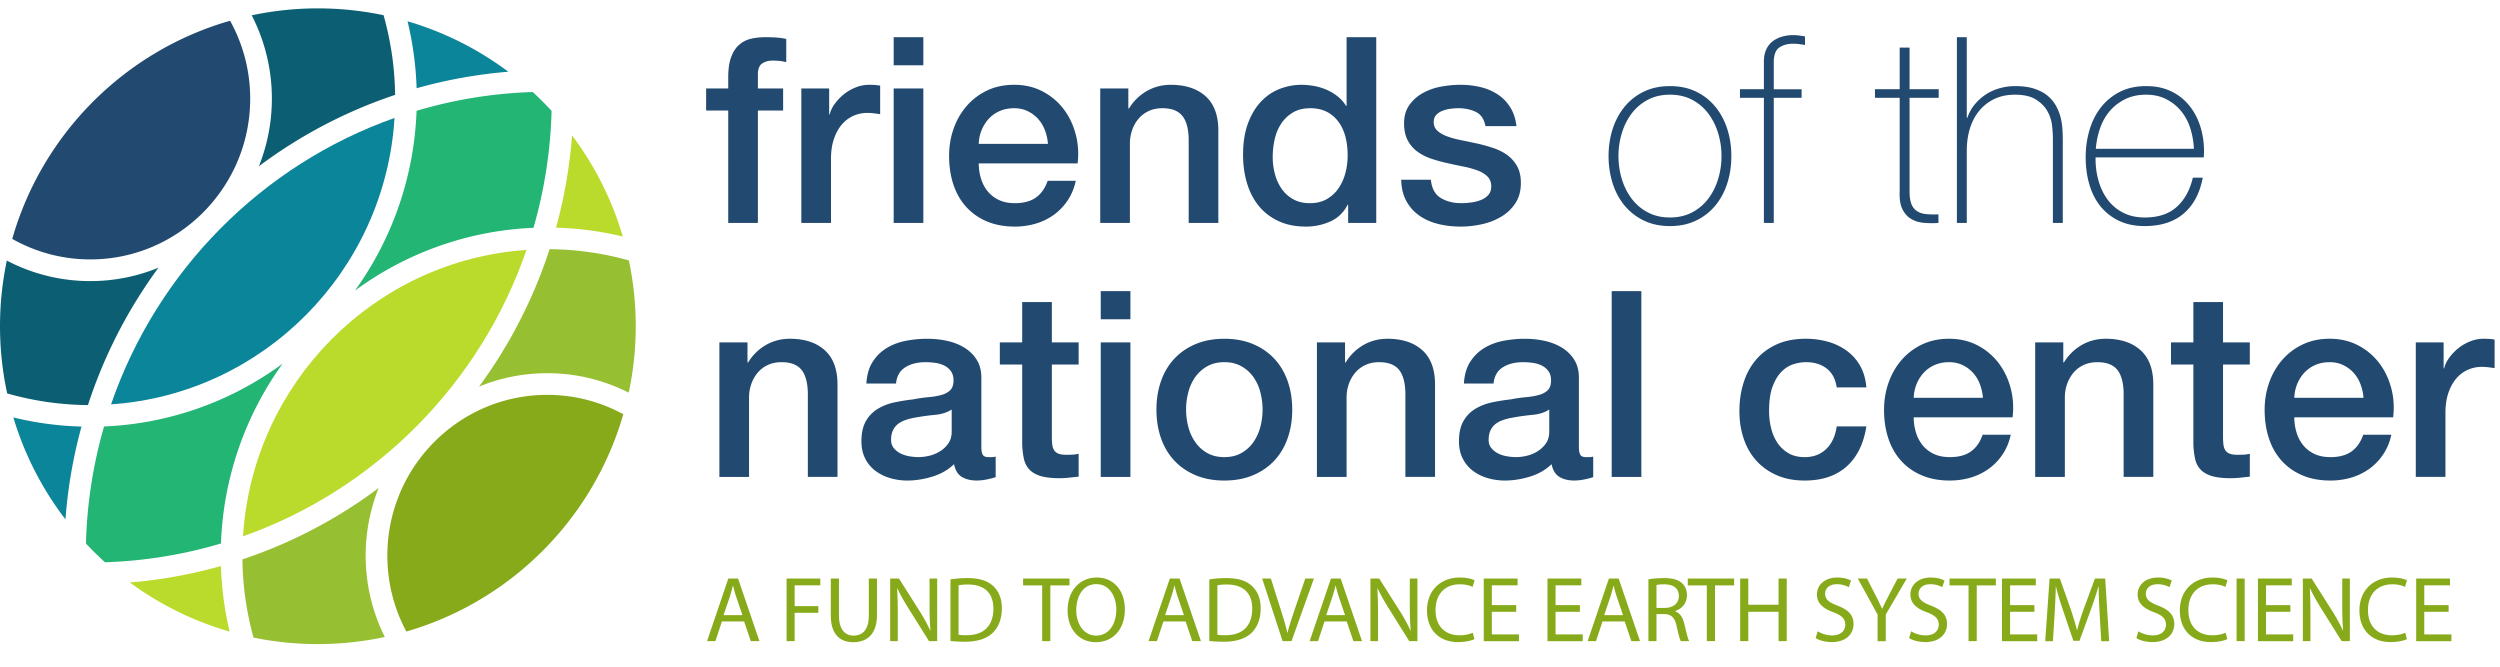 <svg xmlns="http://www.w3.org/2000/svg" xmlns:xlink="http://www.w3.org/1999/xlink" width="403.617" height="107.729" xml:space="preserve"><defs><path id="a" d="M0 0h403.617v107.729H0z"/></defs><clipPath id="b"><use xlink:href="#a" overflow="visible"/></clipPath><g clip-path="url(#b)" fill="#224970"><path d="M114.001 14.28h3.57v-1.806c0-1.372.168-2.484.504-3.339.336-.854.783-1.512 1.344-1.974a4.426 4.426 0 0 1 1.911-.924 10.633 10.633 0 0 1 2.247-.231c1.54 0 2.66.098 3.36.294v3.738a6.88 6.88 0 0 0-.987-.189 10.574 10.574 0 0 0-1.239-.063c-.645 0-1.197.154-1.659.462-.462.309-.693.91-.693 1.806v2.226h4.074v3.57h-4.074v18.144h-4.788V17.85h-3.57v-3.57zM129.373 14.28h4.494v4.2h.084c.14-.588.413-1.162.819-1.722a7.986 7.986 0 0 1 1.47-1.533 7.395 7.395 0 0 1 1.911-1.113c.7-.28 1.414-.42 2.142-.42.56 0 .945.014 1.155.042.21.028.426.056.651.084v4.62c-.336-.056-.679-.105-1.029-.147s-.693-.063-1.029-.063c-.812 0-1.575.162-2.289.483a5.257 5.257 0 0 0-1.869 1.428c-.532.63-.952 1.407-1.26 2.331-.309.924-.462 1.988-.462 3.192v10.332h-4.788V14.28zM144.282 6.006h4.788v4.536h-4.788V6.006zm0 8.274h4.788v21.714h-4.788V14.28zM158.016 26.375c0 .84.119 1.653.357 2.436.237.784.594 1.47 1.071 2.058a5.162 5.162 0 0 0 1.806 1.407c.728.35 1.596.525 2.604.525 1.399 0 2.526-.301 3.381-.903.854-.602 1.491-1.504 1.911-2.709h4.536c-.252 1.176-.686 2.226-1.302 3.15a9.06 9.06 0 0 1-2.226 2.331 9.608 9.608 0 0 1-2.919 1.428 11.75 11.75 0 0 1-3.381.483c-1.708 0-3.22-.28-4.536-.84-1.316-.56-2.43-1.344-3.339-2.352-.911-1.008-1.596-2.211-2.058-3.612-.462-1.4-.693-2.94-.693-4.62 0-1.54.245-3.003.735-4.389a11.217 11.217 0 0 1 2.1-3.654 10.032 10.032 0 0 1 3.297-2.499c1.288-.616 2.744-.924 4.368-.924 1.708 0 3.24.357 4.599 1.071a10.092 10.092 0 0 1 3.381 2.835c.896 1.176 1.546 2.527 1.953 4.053.406 1.526.511 3.101.315 4.725h-15.96zm11.172-3.149a7.756 7.756 0 0 0-.483-2.184c-.266-.699-.63-1.309-1.092-1.827s-1.022-.938-1.68-1.26c-.658-.321-1.393-.483-2.205-.483-.84 0-1.604.147-2.289.441-.687.294-1.274.7-1.764 1.218a6.024 6.024 0 0 0-1.176 1.827 6.357 6.357 0 0 0-.483 2.268h11.172zM177.63 14.28h4.536v3.192l.084.084a8.036 8.036 0 0 1 2.856-2.835c1.176-.686 2.478-1.029 3.906-1.029 2.38 0 4.256.616 5.628 1.848 1.372 1.232 2.058 3.081 2.058 5.544v14.91h-4.788v-13.65c-.056-1.708-.42-2.947-1.092-3.717-.672-.77-1.722-1.155-3.15-1.155-.812 0-1.541.147-2.184.441-.645.294-1.19.7-1.638 1.218a5.726 5.726 0 0 0-1.05 1.827 6.522 6.522 0 0 0-.378 2.226v12.81h-4.788V14.28zM222.191 35.994h-4.535v-2.94h-.085c-.644 1.26-1.582 2.163-2.813 2.709a9.534 9.534 0 0 1-3.906.819c-1.708 0-3.199-.301-4.473-.903-1.274-.602-2.331-1.421-3.171-2.457-.84-1.036-1.471-2.261-1.891-3.675-.419-1.414-.629-2.933-.629-4.557 0-1.959.266-3.654.797-5.082.532-1.428 1.239-2.604 2.121-3.528.883-.924 1.891-1.603 3.024-2.037s2.289-.651 3.465-.651c.672 0 1.357.063 2.058.189s1.372.329 2.017.609a7.95 7.95 0 0 1 1.785 1.071c.546.435 1 .945 1.364 1.533h.084V6.006h4.788v29.988zm-16.715-10.626c0 .924.119 1.834.357 2.73a7.464 7.464 0 0 0 1.092 2.394c.489.7 1.113 1.26 1.869 1.68.756.42 1.651.63 2.688.63 1.064 0 1.98-.224 2.751-.672s1.4-1.036 1.891-1.764a8 8 0 0 0 1.092-2.457c.237-.91.356-1.841.356-2.793 0-2.408-.539-4.284-1.616-5.628-1.078-1.344-2.541-2.016-4.39-2.016-1.12 0-2.064.231-2.835.693s-1.4 1.064-1.89 1.806a7.501 7.501 0 0 0-1.05 2.52c-.21.938-.315 1.897-.315 2.877zM231.011 29.021c.14 1.4.672 2.38 1.596 2.94.925.561 2.03.84 3.318.84.447 0 .959-.035 1.533-.105.573-.07 1.113-.203 1.617-.399s.916-.483 1.238-.861.469-.875.441-1.491c-.028-.616-.252-1.12-.672-1.512-.42-.392-.96-.707-1.617-.945a15.668 15.668 0 0 0-2.247-.609c-.84-.168-1.694-.35-2.562-.546a23.754 23.754 0 0 1-2.583-.714c-.826-.279-1.568-.658-2.227-1.134s-1.183-1.085-1.575-1.827c-.392-.742-.588-1.659-.588-2.751 0-1.176.287-2.163.861-2.961a6.59 6.59 0 0 1 2.184-1.932 9.519 9.519 0 0 1 2.94-1.029 17.253 17.253 0 0 1 3.087-.294c1.12 0 2.19.119 3.213.357a8.74 8.74 0 0 1 2.772 1.155 6.794 6.794 0 0 1 2.058 2.079c.546.854.889 1.883 1.029 3.087h-4.998c-.225-1.148-.75-1.917-1.575-2.31-.826-.392-1.771-.588-2.835-.588-.336 0-.735.028-1.197.084a5.636 5.636 0 0 0-1.302.315c-.406.154-.749.378-1.029.672s-.42.679-.42 1.155c0 .588.203 1.064.609 1.428.405.364.938.666 1.596.903.658.238 1.407.441 2.247.609s1.708.351 2.604.546c.867.196 1.722.435 2.562.714.84.28 1.589.658 2.247 1.134.657.477 1.189 1.078 1.596 1.806s.609 1.624.609 2.688c0 1.288-.294 2.38-.882 3.276a6.984 6.984 0 0 1-2.289 2.184c-.938.56-1.981.966-3.129 1.218a15.832 15.832 0 0 1-3.402.378c-1.372 0-2.64-.154-3.801-.462-1.162-.308-2.17-.777-3.024-1.407a6.798 6.798 0 0 1-2.016-2.352c-.49-.938-.75-2.051-.777-3.339h4.79z"/></g><g clip-path="url(#b)" fill="#224970"><path d="M259.699 25.2c0-1.54.217-2.989.651-4.347.434-1.358 1.071-2.555 1.911-3.591a9.083 9.083 0 0 1 3.107-2.457c1.232-.602 2.646-.903 4.242-.903s3.01.301 4.242.903a9.096 9.096 0 0 1 3.108 2.457c.84 1.036 1.477 2.233 1.91 3.591.435 1.358.651 2.808.651 4.347 0 1.54-.217 2.997-.651 4.368-.434 1.372-1.07 2.569-1.91 3.591a9.207 9.207 0 0 1-3.108 2.436c-1.232.602-2.646.903-4.242.903s-3.01-.301-4.242-.903a9.174 9.174 0 0 1-3.107-2.436c-.84-1.022-1.478-2.219-1.911-3.591a14.4 14.4 0 0 1-.651-4.368zm1.597 0c0 1.288.182 2.527.546 3.717.363 1.19.896 2.247 1.596 3.171a7.751 7.751 0 0 0 2.604 2.205c1.036.546 2.227.819 3.57.819s2.534-.273 3.57-.819a7.79 7.79 0 0 0 2.604-2.205c.7-.924 1.232-1.981 1.597-3.171.363-1.189.546-2.429.546-3.717a12.67 12.67 0 0 0-.546-3.717 10.076 10.076 0 0 0-1.597-3.171 7.77 7.77 0 0 0-2.604-2.205c-1.036-.546-2.227-.819-3.57-.819s-2.534.273-3.57.819a7.77 7.77 0 0 0-2.604 2.205c-.7.924-1.232 1.981-1.596 3.171a12.636 12.636 0 0 0-.546 3.717zM280.909 15.792v-1.386h3.864V9.954c0-.756.126-1.407.378-1.953a3.484 3.484 0 0 1 1.029-1.323 4.513 4.513 0 0 1 1.512-.756 6.468 6.468 0 0 1 1.827-.252c.476 0 1.105.07 1.89.21v1.386c-.784-.14-1.414-.21-1.89-.21-.896 0-1.646.204-2.247.609-.603.406-.903 1.211-.903 2.415v4.326h4.494v1.386h-4.494v20.202h-1.596V15.792h-3.864zM312.997 15.792h-4.704V30.87c0 .868.098 1.554.294 2.058.195.504.497.889.903 1.155.405.267.896.427 1.47.483.573.057 1.239.07 1.995.042v1.386c-.812.056-1.604.048-2.373-.021-.771-.069-1.449-.28-2.037-.63s-1.057-.875-1.407-1.575c-.351-.7-.497-1.666-.44-2.898V15.792h-3.99v-1.386h3.99v-6.72h1.596v6.72h4.704v1.386zM317.532 6.006v13.02h.084a6.926 6.926 0 0 1 1.196-2.163 7.96 7.96 0 0 1 4.054-2.625 9.277 9.277 0 0 1 2.478-.336c1.26 0 2.331.154 3.213.462.883.308 1.603.714 2.163 1.218a5.884 5.884 0 0 1 1.323 1.701c.321.63.553 1.267.693 1.911.14.644.224 1.267.252 1.869.027.603.042 1.127.042 1.575v13.356h-1.597v-13.65c0-.532-.042-1.204-.126-2.016a6.145 6.145 0 0 0-.734-2.331c-.406-.742-1.022-1.379-1.849-1.911-.826-.531-1.967-.798-3.423-.798-1.232 0-2.324.225-3.275.672-.952.448-1.765 1.071-2.437 1.869s-1.183 1.75-1.533 2.856c-.35 1.106-.524 2.317-.524 3.633v11.676h-1.597V6.006h1.597zM338.322 25.41v.252c0 1.26.168 2.464.505 3.612.337 1.148.835 2.157 1.495 3.024a7.087 7.087 0 0 0 2.484 2.058c.996.504 2.154.756 3.475.756 2.161 0 3.874-.567 5.138-1.701 1.263-1.134 2.133-2.709 2.611-4.725h1.596c-.477 2.52-1.506 4.452-3.087 5.796-1.582 1.344-3.675 2.016-6.279 2.016-1.596 0-2.989-.287-4.179-.861a8.496 8.496 0 0 1-2.982-2.352c-.798-.994-1.393-2.169-1.785-3.528-.392-1.358-.588-2.821-.588-4.389 0-1.512.203-2.961.609-4.347.405-1.386 1.015-2.604 1.827-3.654.812-1.05 1.827-1.89 3.045-2.52s2.652-.945 4.305-.945c1.512 0 2.849.28 4.011.84a8.413 8.413 0 0 1 2.919 2.289c.784.966 1.379 2.086 1.785 3.36.406 1.274.609 2.64.609 4.095 0 .14-.007.301-.021.483a6.013 6.013 0 0 0-.021.441h-17.472zm15.876-1.387a12.927 12.927 0 0 0-.59-3.339c-.337-1.05-.835-1.974-1.495-2.772s-1.46-1.435-2.4-1.911c-.941-.476-2.015-.714-3.222-.714-1.291 0-2.429.246-3.411.735-.982.49-1.811 1.134-2.484 1.932s-1.193 1.729-1.558 2.793a13.077 13.077 0 0 0-.674 3.276h15.834z"/></g><g fill="#224970"><path d="M116.143 55.28h4.536v3.191l.084.084a8.044 8.044 0 0 1 2.856-2.835c1.176-.686 2.478-1.028 3.906-1.028 2.38 0 4.256.616 5.628 1.848 1.372 1.232 2.058 3.08 2.058 5.544v14.91h-4.788v-13.65c-.056-1.707-.42-2.946-1.092-3.717-.672-.77-1.722-1.155-3.15-1.155-.812 0-1.541.147-2.184.441-.645.294-1.19.7-1.638 1.218a5.747 5.747 0 0 0-1.05 1.827 6.523 6.523 0 0 0-.378 2.227v12.81h-4.788V55.28zM158.437 72.164c0 .588.077 1.008.231 1.26.153.252.455.378.903.378h.504c.195 0 .42-.027.672-.084v3.318a10.91 10.91 0 0 1-.651.189c-.267.069-.54.132-.819.188a8.737 8.737 0 0 1-1.554.168c-.98 0-1.792-.196-2.436-.588-.645-.392-1.064-1.077-1.26-2.058-.952.924-2.121 1.596-3.507 2.016-1.386.42-2.724.63-4.011.63a9.87 9.87 0 0 1-2.814-.398 7.387 7.387 0 0 1-2.373-1.177 5.636 5.636 0 0 1-1.638-1.974c-.406-.798-.609-1.729-.609-2.793 0-1.344.245-2.437.735-3.276a5.445 5.445 0 0 1 1.932-1.974 8.716 8.716 0 0 1 2.688-1.029 31.12 31.12 0 0 1 3.003-.482 24.529 24.529 0 0 1 2.478-.357 11.468 11.468 0 0 0 2.079-.357c.602-.168 1.078-.426 1.428-.776.35-.35.525-.875.525-1.575 0-.615-.147-1.119-.441-1.512a2.96 2.96 0 0 0-1.092-.903 4.725 4.725 0 0 0-1.449-.42 11.79 11.79 0 0 0-1.512-.105c-1.344 0-2.45.28-3.318.841-.868.561-1.358 1.428-1.47 2.604h-4.788c.084-1.399.42-2.562 1.008-3.486a6.973 6.973 0 0 1 2.247-2.226c.91-.56 1.938-.951 3.087-1.176a18.3 18.3 0 0 1 3.528-.336c1.063 0 2.114.111 3.15.336 1.036.225 1.967.588 2.793 1.092a6.05 6.05 0 0 1 1.995 1.953c.504.798.756 1.771.756 2.919v11.17zm-4.789-6.048c-.729.477-1.624.763-2.688.861a36.034 36.034 0 0 0-3.192.44c-.504.084-.994.203-1.47.357s-.896.364-1.26.63a2.773 2.773 0 0 0-.861 1.05c-.21.435-.315.96-.315 1.575 0 .532.154.98.462 1.344.308.364.678.651 1.113.861.434.21.91.356 1.428.44s.987.126 1.407.126c.532 0 1.106-.069 1.722-.21a5.737 5.737 0 0 0 1.743-.714 4.589 4.589 0 0 0 1.365-1.281c.363-.518.546-1.154.546-1.91v-3.569zM161.418 55.28h3.612v-6.51h4.788v6.51h4.326v3.57h-4.326v11.592c0 .504.021.938.063 1.302.042.364.14.672.294.924s.385.441.693.567c.308.126.728.188 1.26.188.336 0 .672-.006 1.008-.021a5.006 5.006 0 0 0 1.008-.147v3.696c-.532.056-1.05.111-1.554.168-.504.056-1.022.084-1.554.084-1.26 0-2.275-.119-3.045-.357-.771-.237-1.373-.588-1.806-1.05-.435-.462-.729-1.043-.882-1.743a13.008 13.008 0 0 1-.273-2.394V58.85h-3.612v-3.57zM177.714 47.006h4.788v4.536h-4.788v-4.536zm0 8.274h4.788v21.714h-4.788V55.28zM197.665 77.582c-1.736 0-3.283-.287-4.641-.861-1.358-.573-2.506-1.364-3.444-2.373-.938-1.008-1.653-2.211-2.142-3.611-.49-1.4-.735-2.94-.735-4.62 0-1.651.245-3.178.735-4.578.489-1.399 1.204-2.604 2.142-3.612s2.085-1.799 3.444-2.373c1.358-.573 2.905-.86 4.641-.86 1.736 0 3.282.287 4.641.86 1.357.574 2.505 1.365 3.443 2.373.938 1.009 1.652 2.213 2.143 3.612.489 1.4.734 2.927.734 4.578 0 1.68-.245 3.22-.734 4.62-.49 1.4-1.204 2.604-2.143 3.611-.938 1.009-2.086 1.8-3.443 2.373-1.359.573-2.906.861-4.641.861zm0-3.781c1.063 0 1.988-.224 2.772-.672a5.83 5.83 0 0 0 1.932-1.764 7.699 7.699 0 0 0 1.113-2.457 11.032 11.032 0 0 0 0-5.565 7.44 7.44 0 0 0-1.113-2.457 5.93 5.93 0 0 0-1.932-1.742c-.784-.448-1.708-.673-2.772-.673-1.064 0-1.989.225-2.772.673a5.93 5.93 0 0 0-1.932 1.742 7.44 7.44 0 0 0-1.113 2.457 10.987 10.987 0 0 0 0 5.565c.237.91.609 1.729 1.113 2.457a5.83 5.83 0 0 0 1.932 1.764c.783.449 1.707.672 2.772.672zM212.615 55.28h4.536v3.191l.084.084a8.06 8.06 0 0 1 2.856-2.835c1.176-.686 2.478-1.028 3.906-1.028 2.379 0 4.256.616 5.628 1.848 1.371 1.232 2.058 3.08 2.058 5.544v14.91h-4.788v-13.65c-.057-1.707-.42-2.946-1.092-3.717-.672-.77-1.722-1.155-3.15-1.155-.812 0-1.54.147-2.184.441-.645.294-1.19.7-1.638 1.218a5.768 5.768 0 0 0-1.051 1.827 6.523 6.523 0 0 0-.378 2.227v12.81h-4.788V55.28zM254.909 72.164c0 .588.077 1.008.23 1.26.154.252.455.378.903.378h.504c.196 0 .42-.027.672-.084v3.318c-.168.056-.385.119-.65.189-.267.069-.54.132-.819.188a8.737 8.737 0 0 1-1.554.168c-.98 0-1.792-.196-2.437-.588s-1.064-1.077-1.26-2.058c-.952.924-2.121 1.596-3.507 2.016s-2.724.63-4.011.63c-.98 0-1.919-.133-2.814-.398a7.376 7.376 0 0 1-2.373-1.177 5.625 5.625 0 0 1-1.638-1.974c-.406-.798-.609-1.729-.609-2.793 0-1.344.245-2.437.735-3.276a5.445 5.445 0 0 1 1.932-1.974 8.725 8.725 0 0 1 2.688-1.029 31.12 31.12 0 0 1 3.003-.482 24.488 24.488 0 0 1 2.478-.357 11.452 11.452 0 0 0 2.079-.357c.602-.168 1.078-.426 1.428-.776.351-.35.525-.875.525-1.575 0-.615-.146-1.119-.44-1.512a2.97 2.97 0 0 0-1.093-.903 4.727 4.727 0 0 0-1.448-.42 11.805 11.805 0 0 0-1.513-.105c-1.344 0-2.45.28-3.317.841-.868.561-1.358 1.428-1.471 2.604h-4.788c.084-1.399.42-2.562 1.009-3.486a6.964 6.964 0 0 1 2.247-2.226c.909-.56 1.938-.951 3.087-1.176a18.282 18.282 0 0 1 3.527-.336c1.064 0 2.114.111 3.15.336 1.035.225 1.967.588 2.793 1.092.825.504 1.491 1.155 1.995 1.953s.756 1.771.756 2.919v11.17zm-4.788-6.048c-.729.477-1.624.763-2.688.861a35.983 35.983 0 0 0-3.192.44c-.504.084-.994.203-1.47.357a4.433 4.433 0 0 0-1.261.63 2.77 2.77 0 0 0-.86 1.05c-.21.435-.315.96-.315 1.575 0 .532.153.98.462 1.344.308.364.679.651 1.113.861.434.21.909.356 1.428.44.518.084.987.126 1.407.126.531 0 1.105-.069 1.722-.21.616-.14 1.197-.378 1.743-.714s1.001-.763 1.365-1.281c.363-.518.546-1.154.546-1.91v-3.569zM260.202 47.006h4.787v29.988h-4.787V47.006zM296.531 62.545c-.196-1.344-.734-2.358-1.617-3.045-.882-.686-1.994-1.029-3.339-1.029-.616 0-1.274.105-1.974.315-.7.21-1.344.603-1.932 1.176-.589.574-1.079 1.372-1.471 2.395-.393 1.022-.588 2.359-.588 4.011 0 .896.105 1.792.315 2.688.21.896.546 1.695 1.008 2.395a5.449 5.449 0 0 0 1.785 1.701c.728.435 1.609.65 2.646.65 1.4 0 2.555-.434 3.465-1.302.91-.867 1.477-2.085 1.701-3.654h4.788c-.448 2.829-1.519 4.992-3.213 6.489-1.694 1.498-3.941 2.247-6.741 2.247-1.708 0-3.213-.287-4.515-.861-1.302-.573-2.401-1.357-3.297-2.352-.896-.993-1.575-2.177-2.037-3.549s-.693-2.856-.693-4.452c0-1.624.224-3.15.672-4.578s1.12-2.667 2.017-3.717c.896-1.05 2.009-1.876 3.339-2.479 1.329-.602 2.891-.902 4.683-.902 1.261 0 2.457.161 3.592.482a9.464 9.464 0 0 1 3.023 1.449 7.716 7.716 0 0 1 2.163 2.437c.56.98.896 2.142 1.008 3.485h-4.788zM308.963 67.375c0 .84.119 1.652.357 2.437a6 6 0 0 0 1.07 2.058 5.154 5.154 0 0 0 1.807 1.407c.728.351 1.596.524 2.604.524 1.4 0 2.527-.3 3.381-.902.854-.603 1.491-1.505 1.911-2.709h4.536c-.252 1.176-.687 2.226-1.302 3.149a9.06 9.06 0 0 1-2.226 2.331 9.65 9.65 0 0 1-2.92 1.429 11.78 11.78 0 0 1-3.381.482c-1.708 0-3.22-.28-4.536-.84s-2.429-1.344-3.339-2.352c-.91-1.009-1.596-2.212-2.058-3.612s-.693-2.94-.693-4.62c0-1.54.245-3.003.735-4.389.489-1.387 1.189-2.604 2.1-3.654s2.009-1.883 3.297-2.499c1.288-.615 2.744-.924 4.368-.924 1.708 0 3.241.356 4.6 1.07a10.123 10.123 0 0 1 3.381 2.835c.896 1.177 1.547 2.527 1.953 4.054.405 1.526.51 3.102.314 4.725h-15.959zm11.172-3.149a7.761 7.761 0 0 0-.482-2.185 5.85 5.85 0 0 0-1.092-1.827 5.412 5.412 0 0 0-1.681-1.26c-.658-.321-1.393-.483-2.205-.483-.84 0-1.603.147-2.289.441s-1.274.7-1.764 1.218a6.049 6.049 0 0 0-1.176 1.827 6.353 6.353 0 0 0-.483 2.269h11.172zM328.576 55.28h4.536v3.191l.084.084a8.06 8.06 0 0 1 2.856-2.835c1.176-.686 2.478-1.028 3.906-1.028 2.379 0 4.256.616 5.628 1.848 1.371 1.232 2.058 3.08 2.058 5.544v14.91h-4.788v-13.65c-.057-1.707-.42-2.946-1.092-3.717-.672-.77-1.722-1.155-3.15-1.155-.812 0-1.54.147-2.184.441-.645.294-1.19.7-1.638 1.218a5.768 5.768 0 0 0-1.051 1.827 6.523 6.523 0 0 0-.378 2.227v12.81h-4.788V55.28zM350.501 55.28h3.612v-6.51h4.788v6.51h4.325v3.57h-4.325v11.592c0 .504.021.938.062 1.302.042.364.14.672.294.924.153.252.385.441.693.567.308.126.728.188 1.26.188.336 0 .672-.006 1.008-.021a5.006 5.006 0 0 0 1.008-.147v3.696c-.532.056-1.05.111-1.554.168-.504.056-1.022.084-1.554.084-1.26 0-2.275-.119-3.045-.357-.771-.237-1.372-.588-1.807-1.05-.434-.462-.728-1.043-.882-1.743a13.013 13.013 0 0 1-.272-2.394V58.85H350.5v-3.57zM370.408 67.375c0 .84.119 1.652.357 2.437a6 6 0 0 0 1.07 2.058 5.154 5.154 0 0 0 1.807 1.407c.728.351 1.596.524 2.604.524 1.4 0 2.527-.3 3.381-.902.854-.603 1.491-1.505 1.911-2.709h4.536c-.252 1.176-.687 2.226-1.302 3.149a9.06 9.06 0 0 1-2.226 2.331 9.65 9.65 0 0 1-2.92 1.429 11.78 11.78 0 0 1-3.381.482c-1.708 0-3.22-.28-4.536-.84s-2.429-1.344-3.339-2.352c-.91-1.009-1.596-2.212-2.058-3.612s-.693-2.94-.693-4.62c0-1.54.245-3.003.735-4.389.489-1.387 1.189-2.604 2.1-3.654s2.009-1.883 3.297-2.499c1.288-.615 2.744-.924 4.368-.924 1.708 0 3.241.356 4.6 1.07a10.123 10.123 0 0 1 3.381 2.835c.896 1.177 1.547 2.527 1.953 4.054.405 1.526.51 3.102.314 4.725h-15.959zm11.172-3.149a7.761 7.761 0 0 0-.482-2.185 5.85 5.85 0 0 0-1.092-1.827 5.412 5.412 0 0 0-1.681-1.26c-.658-.321-1.393-.483-2.205-.483-.84 0-1.603.147-2.289.441s-1.274.7-1.764 1.218a6.049 6.049 0 0 0-1.176 1.827 6.353 6.353 0 0 0-.483 2.269h11.172zM390.021 55.28h4.494v4.2h.084c.14-.588.413-1.162.819-1.723a7.95 7.95 0 0 1 1.47-1.532 7.4 7.4 0 0 1 1.911-1.113c.7-.279 1.414-.42 2.143-.42.56 0 .944.014 1.154.042l.651.084v4.62c-.336-.056-.68-.105-1.029-.147a8.625 8.625 0 0 0-1.028-.062c-.812 0-1.575.161-2.289.482a5.24 5.24 0 0 0-1.869 1.428c-.532.631-.952 1.407-1.261 2.331-.308.925-.462 1.989-.462 3.192v10.332h-4.788V55.28z"/></g><g><defs><path id="c" d="M0 0h403.617v107.729H0z"/></defs><clipPath id="d"><use xlink:href="#c" overflow="visible"/></clipPath><g clip-path="url(#d)" fill="#87AA1B"><path d="m116.55 100.334-1.05 3.18h-1.35l3.435-10.109h1.575l3.45 10.109h-1.395l-1.08-3.18h-3.585zm3.315-1.02-.99-2.909c-.225-.66-.375-1.261-.525-1.846h-.03c-.15.601-.315 1.216-.51 1.83l-.99 2.925h3.045zM126.99 93.405h5.445V94.5h-4.14v3.36h3.825v1.079h-3.825v4.575h-1.305V93.405zM135.45 93.405v5.984c0 2.265 1.005 3.225 2.355 3.225 1.5 0 2.46-.989 2.46-3.225v-5.984h1.32V99.3c0 3.104-1.635 4.38-3.825 4.38-2.07 0-3.63-1.185-3.63-4.32v-5.954h1.32zM143.715 103.514V93.405h1.425l3.24 5.114a28.703 28.703 0 0 1 1.815 3.285l.03-.015c-.12-1.351-.15-2.58-.15-4.155v-4.229h1.23v10.109h-1.32l-3.21-5.13c-.705-1.125-1.38-2.28-1.89-3.375l-.045.016a67.7 67.7 0 0 1 .105 4.169v4.32h-1.23zM153.45 93.54c.795-.12 1.74-.21 2.775-.21 1.875 0 3.209.435 4.095 1.26.9.825 1.425 1.995 1.425 3.63 0 1.65-.51 3-1.455 3.93-.945.945-2.505 1.455-4.47 1.455-.93 0-1.71-.045-2.37-.12V93.54zm1.305 8.939c.33.061.81.075 1.32.075 2.79 0 4.305-1.56 4.305-4.29.015-2.385-1.335-3.899-4.095-3.899-.675 0-1.185.06-1.53.135v7.979zM168.254 94.514h-3.075v-1.109h7.485v1.109h-3.09v9h-1.32v-9zM181.604 98.354c0 3.48-2.115 5.325-4.695 5.325-2.67 0-4.545-2.07-4.545-5.13 0-3.21 1.995-5.31 4.695-5.31 2.76.001 4.545 2.115 4.545 5.115zm-7.845.165c0 2.16 1.17 4.095 3.225 4.095 2.07 0 3.24-1.904 3.24-4.199 0-2.01-1.05-4.11-3.225-4.11-2.16-.001-3.24 1.994-3.24 4.214zM187.829 100.334l-1.05 3.18h-1.35l3.435-10.109h1.575l3.45 10.109h-1.395l-1.08-3.18h-3.585zm3.315-1.02-.99-2.909c-.225-.66-.375-1.261-.525-1.846h-.03c-.15.601-.315 1.216-.51 1.83l-.99 2.925h3.045zM195.239 93.54c.795-.12 1.74-.21 2.775-.21 1.875 0 3.209.435 4.094 1.26.9.825 1.426 1.995 1.426 3.63 0 1.65-.511 3-1.455 3.93-.945.945-2.505 1.455-4.47 1.455-.93 0-1.71-.045-2.37-.12V93.54zm1.305 8.939c.33.061.81.075 1.32.075 2.79 0 4.305-1.56 4.305-4.29.015-2.385-1.335-3.899-4.095-3.899-.675 0-1.185.06-1.53.135v7.979zM207.074 103.514l-3.301-10.109h1.41l1.575 4.979c.435 1.365.81 2.595 1.08 3.78h.03c.284-1.17.704-2.445 1.154-3.766l1.71-4.994h1.396l-3.615 10.109h-1.439zM213.839 100.334l-1.05 3.18h-1.35l3.435-10.109h1.575l3.45 10.109h-1.396l-1.08-3.18h-3.584zm3.315-1.02-.99-2.909c-.225-.66-.375-1.261-.524-1.846h-.03c-.15.601-.315 1.216-.51 1.83l-.99 2.925h3.044zM221.249 103.514V93.405h1.425l3.24 5.114a28.703 28.703 0 0 1 1.815 3.285l.029-.015c-.12-1.351-.149-2.58-.149-4.155v-4.229h1.229v10.109h-1.319l-3.21-5.13c-.705-1.125-1.38-2.28-1.891-3.375l-.045.016a67.7 67.7 0 0 1 .105 4.169v4.32h-1.229zM238.049 103.184c-.48.24-1.44.48-2.67.48-2.851 0-4.995-1.801-4.995-5.115 0-3.165 2.145-5.31 5.279-5.31 1.261 0 2.056.27 2.4.45l-.315 1.064c-.494-.24-1.199-.42-2.039-.42-2.37 0-3.945 1.515-3.945 4.17 0 2.475 1.425 4.064 3.885 4.064.795 0 1.605-.165 2.13-.42l.27 1.037zM244.783 98.774h-3.93v3.646h4.38v1.095h-5.686v-10.11h5.46V94.5h-4.154v3.195h3.93v1.079zM255.073 98.774h-3.93v3.646h4.38v1.095h-5.686v-10.11h5.46V94.5h-4.154v3.195h3.93v1.079zM258.718 100.334l-1.05 3.18h-1.35l3.435-10.109h1.575l3.45 10.109h-1.396l-1.08-3.18h-3.584zm3.315-1.02-.99-2.909c-.225-.66-.375-1.261-.524-1.846h-.03c-.15.601-.315 1.216-.51 1.83l-.99 2.925h3.044zM266.128 93.54c.66-.135 1.605-.21 2.505-.21 1.396 0 2.295.255 2.925.825.511.45.795 1.14.795 1.92 0 1.335-.84 2.22-1.904 2.58v.045c.78.27 1.245.989 1.484 2.04.33 1.409.57 2.385.78 2.774h-1.35c-.165-.285-.391-1.155-.675-2.415-.301-1.395-.841-1.92-2.025-1.965h-1.229v4.38h-1.306V93.54zm1.306 4.604h1.335c1.395 0 2.279-.765 2.279-1.92 0-1.305-.944-1.875-2.325-1.89-.63 0-1.079.061-1.289.12v3.69zM275.562 94.514h-3.074v-1.109h7.484v1.109h-3.09v9h-1.32v-9zM282.253 93.405v4.229h4.89v-4.229h1.319v10.109h-1.319v-4.74h-4.89v4.74h-1.306V93.405h1.306zM293.458 101.924c.585.36 1.44.66 2.34.66 1.335 0 2.115-.705 2.115-1.726 0-.944-.54-1.484-1.905-2.01-1.649-.585-2.67-1.439-2.67-2.864 0-1.575 1.305-2.745 3.27-2.745 1.035 0 1.785.24 2.235.495l-.36 1.064a4.029 4.029 0 0 0-1.92-.479c-1.38 0-1.904.824-1.904 1.515 0 .945.614 1.41 2.01 1.95 1.71.66 2.58 1.484 2.58 2.97 0 1.56-1.155 2.91-3.54 2.91-.975 0-2.04-.285-2.58-.646l.329-1.094zM303.132 103.514v-4.29l-3.194-5.819h1.484l1.425 2.79c.391.765.69 1.38 1.005 2.085h.03c.285-.66.63-1.32 1.021-2.085l1.454-2.79h1.485l-3.39 5.805v4.305h-1.32zM308.548 101.924c.585.36 1.44.66 2.34.66 1.335 0 2.115-.705 2.115-1.726 0-.944-.54-1.484-1.905-2.01-1.649-.585-2.67-1.439-2.67-2.864 0-1.575 1.305-2.745 3.27-2.745 1.035 0 1.785.24 2.235.495l-.36 1.064a4.029 4.029 0 0 0-1.92-.479c-1.38 0-1.904.824-1.904 1.515 0 .945.614 1.41 2.01 1.95 1.71.66 2.58 1.484 2.58 2.97 0 1.56-1.155 2.91-3.54 2.91-.975 0-2.04-.285-2.58-.646l.329-1.094zM317.817 94.514h-3.074v-1.109h7.484v1.109h-3.09v9h-1.32v-9zM328.452 98.774h-3.93v3.646h4.38v1.095h-5.686v-10.11h5.46V94.5h-4.154v3.195h3.93v1.079zM338.981 99.075c-.074-1.41-.165-3.105-.149-4.365h-.045a61.53 61.53 0 0 1-1.275 3.84l-1.785 4.905h-.989l-1.635-4.815c-.48-1.425-.886-2.729-1.17-3.93h-.03c-.03 1.26-.105 2.955-.195 4.47l-.27 4.335h-1.245l.705-10.109h1.665l1.725 4.89c.42 1.245.765 2.354 1.02 3.405h.045c.256-1.021.615-2.131 1.065-3.405l1.8-4.89h1.665l.63 10.109h-1.274l-.258-4.44zM345.236 101.924c.585.36 1.439.66 2.34.66 1.335 0 2.115-.705 2.115-1.726 0-.944-.54-1.484-1.905-2.01-1.649-.585-2.67-1.439-2.67-2.864 0-1.575 1.305-2.745 3.27-2.745 1.035 0 1.785.24 2.235.495l-.36 1.064a4.029 4.029 0 0 0-1.92-.479c-1.38 0-1.904.824-1.904 1.515 0 .945.614 1.41 2.01 1.95 1.71.66 2.58 1.484 2.58 2.97 0 1.56-1.155 2.91-3.54 2.91-.975 0-2.04-.285-2.58-.646l.329-1.094zM359.592 103.184c-.48.24-1.44.48-2.67.48-2.851 0-4.995-1.801-4.995-5.115 0-3.165 2.145-5.31 5.279-5.31 1.261 0 2.056.27 2.4.45l-.315 1.064c-.494-.24-1.199-.42-2.039-.42-2.37 0-3.945 1.515-3.945 4.17 0 2.475 1.425 4.064 3.885 4.064.795 0 1.605-.165 2.13-.42l.27 1.037zM362.396 93.405v10.109h-1.306V93.405h1.306zM369.776 98.774h-3.93v3.646h4.38v1.095h-5.686v-10.11H370V94.5h-4.154v3.195h3.93v1.079zM371.786 103.514V93.405h1.425l3.24 5.114a28.703 28.703 0 0 1 1.815 3.285l.029-.015c-.12-1.351-.149-2.58-.149-4.155v-4.229h1.229v10.109h-1.319l-3.21-5.13c-.705-1.125-1.38-2.28-1.891-3.375l-.045.016a67.7 67.7 0 0 1 .105 4.169v4.32h-1.229zM388.586 103.184c-.48.24-1.44.48-2.67.48-2.851 0-4.995-1.801-4.995-5.115 0-3.165 2.145-5.31 5.279-5.31 1.261 0 2.056.27 2.4.45l-.315 1.064c-.494-.24-1.199-.42-2.039-.42-2.37 0-3.945 1.515-3.945 4.17 0 2.475 1.425 4.064 3.885 4.064.795 0 1.605-.165 2.13-.42l.27 1.037zM395.321 98.774h-3.93v3.646h4.38v1.095h-5.686v-10.11h5.46V94.5h-4.154v3.195h3.93v1.079z"/></g><path clip-path="url(#d)" fill="#0B8599" d="M63.697 19.044c-21.399 7.565-38.345 24.68-45.766 46.236 24.559-1.668 44.23-21.515 45.766-46.236"/><path clip-path="url(#d)" fill="#BADB2C" d="M84.999 40.351c-24.56 1.669-44.23 21.516-45.766 46.236 21.398-7.564 38.345-24.679 45.766-46.236"/><path clip-path="url(#d)" fill="#87AA1B" d="M100.629 66.877a25.557 25.557 0 0 0-12.279-3.129c-14.234 0-25.814 11.643-25.814 25.952 0 4.432 1.112 8.605 3.067 12.258 16.879-4.883 30.168-18.191 35.026-35.081"/><path clip-path="url(#d)" fill="#0C5F72" d="M25.584 43.22a29.033 29.033 0 0 1-11.005 2.162 29.013 29.013 0 0 1-13.477-3.311 51.48 51.48 0 0 0 .057 21.446 48.826 48.826 0 0 0 13.04 1.882A78.361 78.361 0 0 1 25.584 43.22"/><path clip-path="url(#d)" fill="#224970" d="M1.978 38.568a25.54 25.54 0 0 0 12.601 3.314c14.234 0 25.814-11.641 25.814-25.952 0-4.563-1.181-8.852-3.246-12.581C20.179 8.216 6.822 21.591 1.978 38.568"/><path clip-path="url(#d)" fill="#0C5F72" d="M40.639 2.472a29.37 29.37 0 0 1 3.253 13.459c0 3.854-.748 7.534-2.094 10.911a77.732 77.732 0 0 1 21.991-11.524 49.586 49.586 0 0 0-1.864-12.863 51.548 51.548 0 0 0-21.286.017"/><path clip-path="url(#d)" fill="#96BF32" d="M62.125 102.838A29.38 29.38 0 0 1 59.036 89.7c0-3.854.748-7.534 2.094-10.911a77.732 77.732 0 0 1-21.991 11.524c.053 4.367.68 8.595 1.793 12.622a51.584 51.584 0 0 0 21.193-.097"/><path clip-path="url(#d)" fill="#0B8599" d="M2.154 67.392a51.142 51.142 0 0 0 8.414 16.457A78.652 78.652 0 0 1 13.16 68.87a52.259 52.259 0 0 1-11.006-1.478"/><path clip-path="url(#d)" fill="#96BF32" d="M77.345 62.412A29.033 29.033 0 0 1 88.35 60.25c4.73 0 9.197 1.138 13.157 3.146a51.451 51.451 0 0 0 .022-21.352 48.848 48.848 0 0 0-12.799-1.811 78.361 78.361 0 0 1-11.385 22.179"/><path clip-path="url(#d)" fill="#BADB2C" d="M20.963 94.042a51.119 51.119 0 0 0 16.111 7.929 53.037 53.037 0 0 1-1.406-10.587 77.79 77.79 0 0 1-14.705 2.658"/><path clip-path="url(#d)" fill="#22B573" d="M16.949 90.775a73.97 73.97 0 0 0 18.726-3.032 52.827 52.827 0 0 1 9.953-29.033c-8.157 5.994-18.079 9.691-28.826 10.142a75.038 75.038 0 0 0-2.926 18.896 52.232 52.232 0 0 0 3.073 3.027"/><path clip-path="url(#d)" fill="#BADB2C" d="M100.549 38.182a51.143 51.143 0 0 0-8.195-16.328 78.616 78.616 0 0 1-2.586 14.906c3.703.099 7.307.592 10.781 1.422"/><path clip-path="url(#d)" fill="#0B8599" d="M82.067 11.581a51.143 51.143 0 0 0-16.27-8.144 53.103 53.103 0 0 1 1.464 10.812 77.682 77.682 0 0 1 14.806-2.668"/><path clip-path="url(#d)" fill="#22B573" d="M86.006 14.856a73.936 73.936 0 0 0-18.752 3.033 52.824 52.824 0 0 1-9.953 29.032c8.156-5.993 18.079-9.69 28.826-10.141a75.025 75.025 0 0 0 2.925-18.882 51.715 51.715 0 0 0-3.046-3.042"/></g></svg>